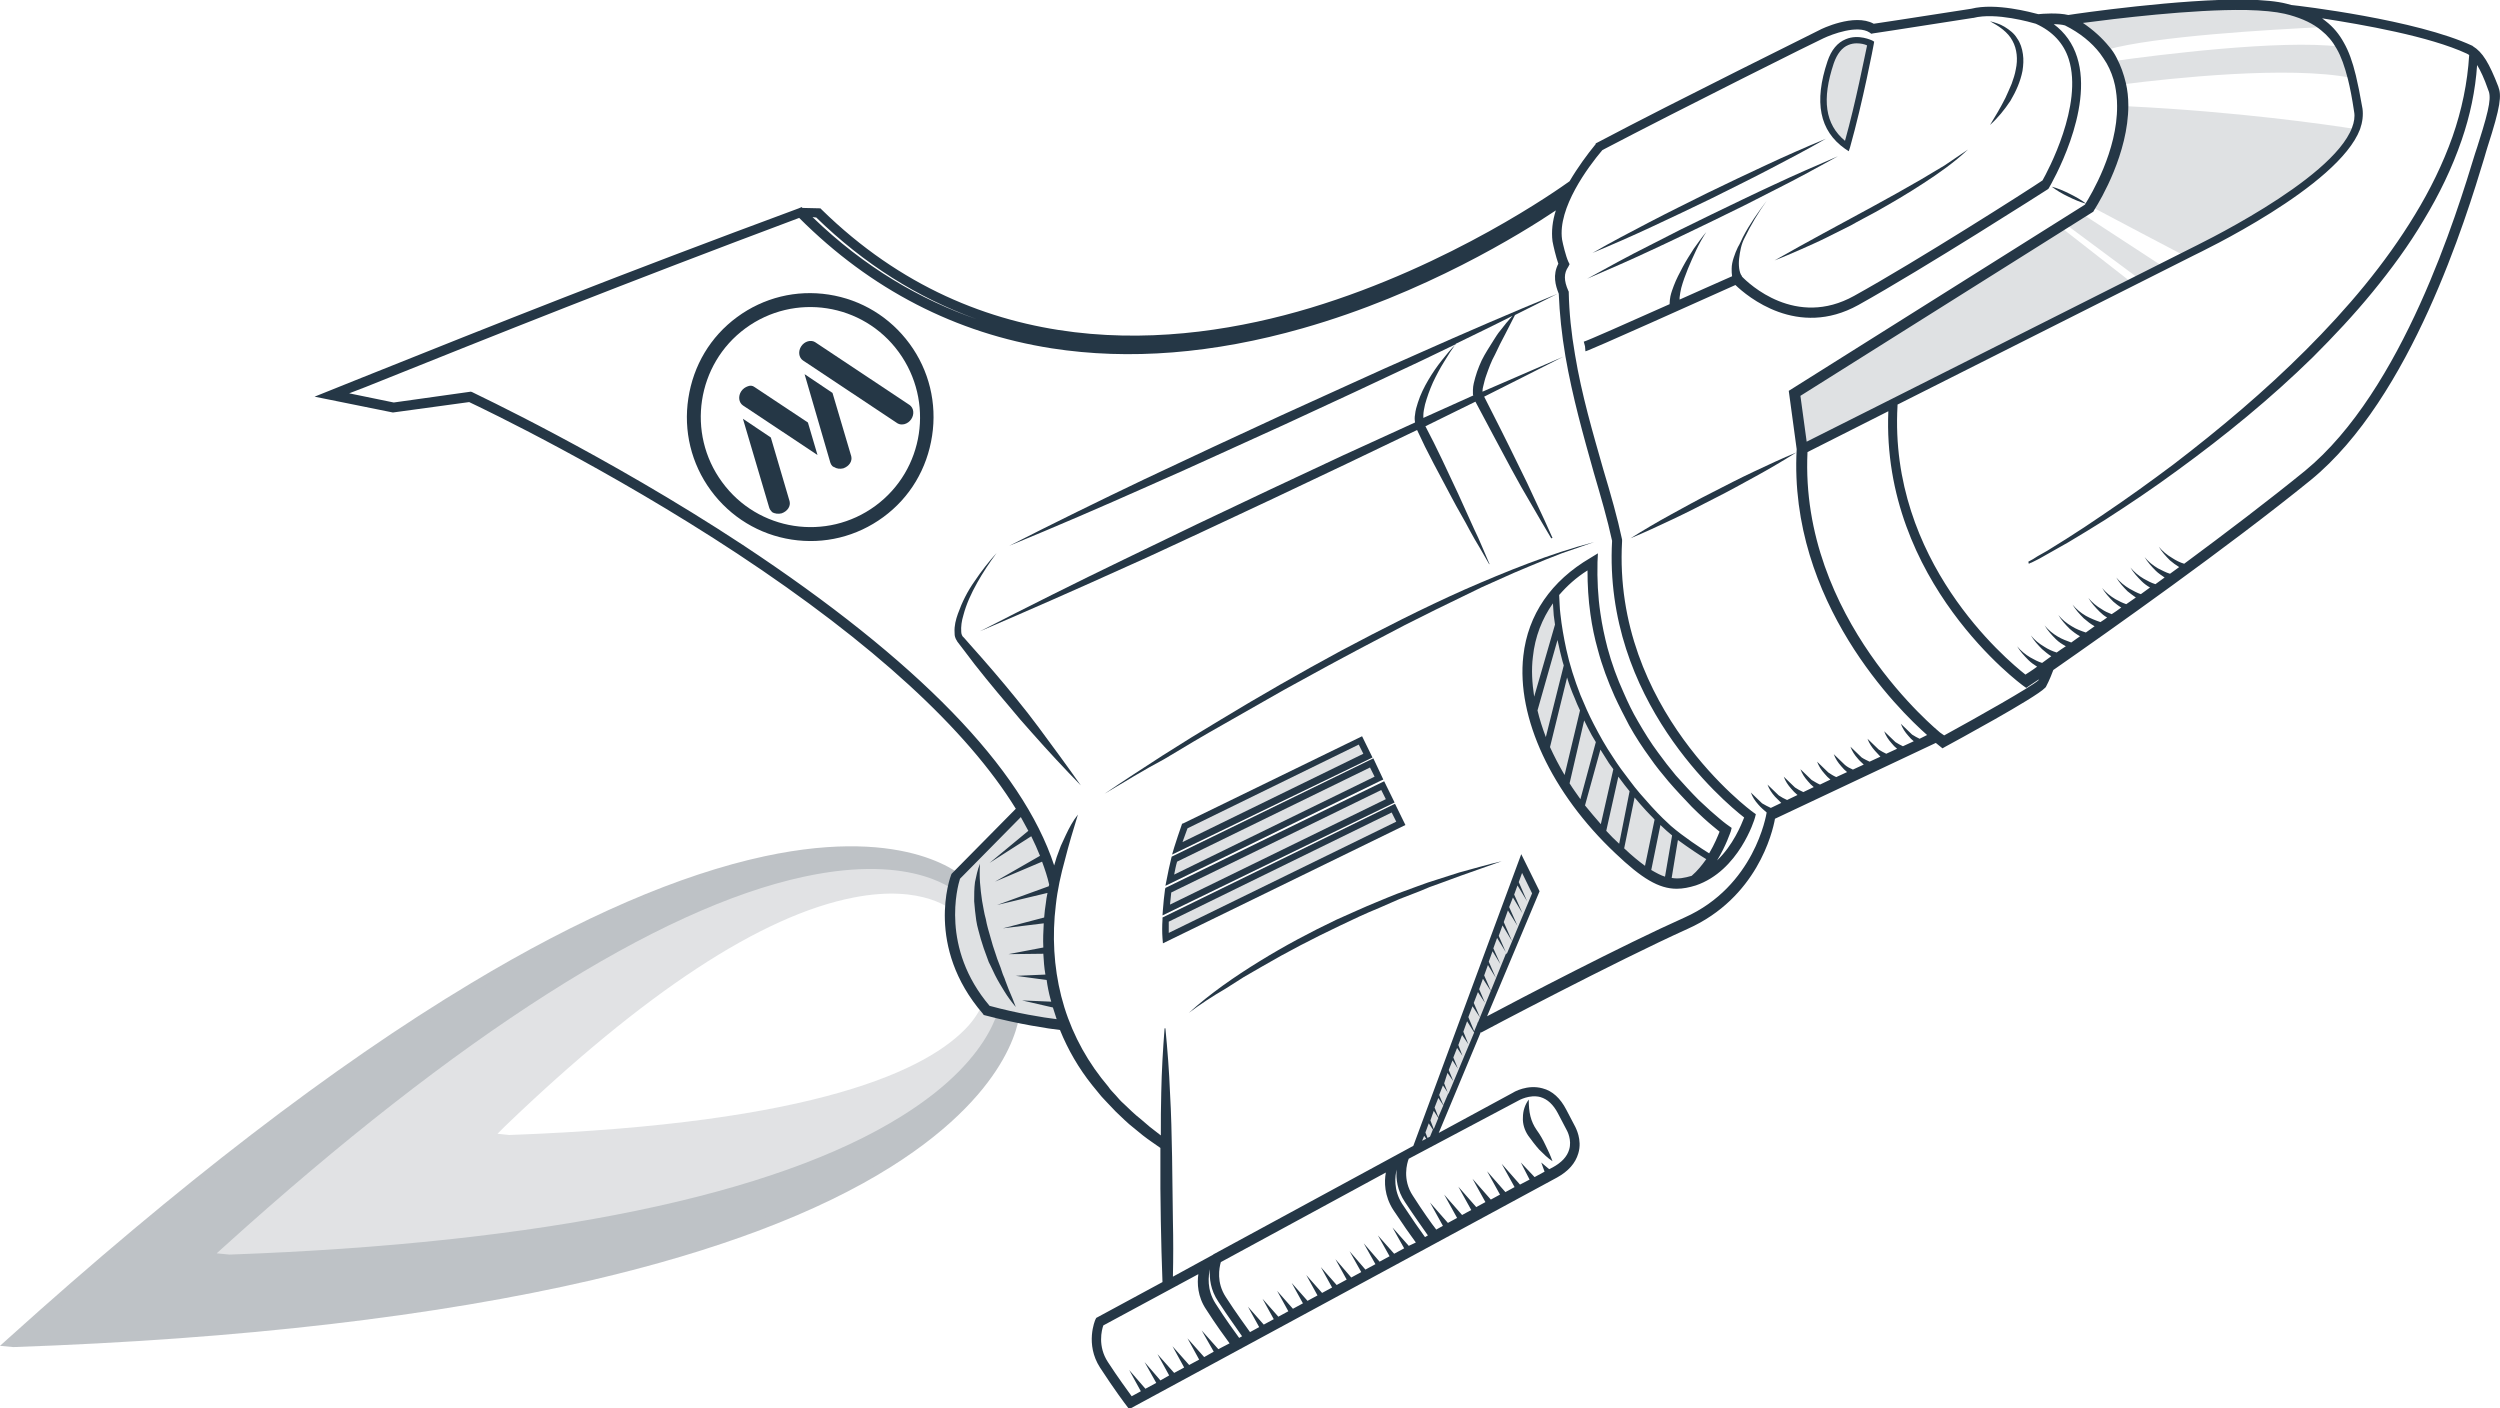 <svg xmlns:xlink="http://www.w3.org/1999/xlink" xmlns="http://www.w3.org/2000/svg" width="600px" height="338px" viewBox="0 0 600 338" xml:space="preserve">	<defs>		<filter id="flame-blur" x="0" y="0">			<feGaussianBlur stdDeviation="2"></feGaussianBlur>		</filter>	</defs>	<style type="text/css">		.clear {fill:#fff;}		.reflection {fill:#f1f2f3;}		.shade {fill:#dfe1e3;}		.dark-shade {fill:#bbbfc3;}		.turquoise {fill:#00bfb3;}		svg {fill:#253746;}		#jet-flame {			animation: jetFlameShake .33s both infinite;			opacity: .95;		}		@keyframes jetFlameShake {			from, to {transform: translate3d(0, 0, 0);}			10%, 30%, 50%, 70%, 90% {transform: translate3d(-2px, 0, 0);}			20%, 40%, 60%, 80% {transform: translate3d(2px, 0, 0);}		}	</style>	<g id="jet-flame" filter="url(#flame-blur)">		<path class="dark-shade" d="m243.6 242.1s-0.9 71.4-240.3 80h-0.5c178.1-160.9 228.2-110.2 228.2-110.2"></path>		<path class="dark-shade" d="m3.2 323.3l-3.2-0.3 2-1.8c40.7-36.7 78-65.4 111-85.2 26.4-15.9 50.1-26.1 70.5-30.5 35-7.5 47.9 5 48.4 5.6l-1.7 1.7c-0.1-0.1-12.7-12.2-46.7-4.8-31.3 6.8-87.4 32-177.5 112.9 121.6-4.6 179.5-25.9 206.6-42.9 29.3-18.4 29.8-35.6 29.8-35.8h2.4c0 0.8-0.6 18.7-30.9 37.8-17.6 11.1-41.8 20.2-71.7 27.2-37.5 8.7-84.2 14.2-139 16.1z"></path>		<path class="shade" d="m239.1 238.7s-0.7 54.6-183.9 61.2h-0.4c136.3-123.1 174.6-84.3 174.6-84.3"></path>		<path class="shade" d="m55.1 301.1l-3.1-0.3 2-1.8c55.9-50.5 103.9-81.1 139-88.6 26.9-5.8 36.9 3.9 37.3 4.3l-1.7 1.7c-0.1-0.1-9.7-9.3-35.6-3.6-23.8 5.2-66.5 24.4-135 85.8 177.2-6.9 179.9-59.4 179.9-59.9h2.4c0 0.6-0.4 14.5-23.8 29.1-30.4 19.1-86.2 30.6-161.4 33.3z"></path>		<path class="clear" d="m235.3 237.1s2.5 29.9-113.1 34.1h-0.2c80.1-77 106.1-51.5 106.1-51.5"></path>		<path class="clear" d="m122.2 272.4l-2.8-0.3 1.8-1.8c33.4-32.1 61.5-50.6 83.7-54.9 16.9-3.3 23.8 3.2 24.1 3.4l-1.6 1.7c-0.1-0.1-6.5-6-22.4-2.7-14.6 3-40.2 14.5-79.9 52.1 74.9-3 98.2-17.1 105.5-25.3 3.8-4.2 3.6-7.3 3.6-7.3l2.4-0.2c0 0.2 0.3 4-4.2 9.1-9.4 10.4-36 23.5-110.2 26.2z"></path>	</g>	<path class="clear" d="m377.2 43.5c2.9-5.1 6.3-8.9 6.3-9 19.3-10.1 53.2-26.9 53.2-26.9s8.2-4.1 12.3-1.3c0 0 3.5-0.5 23.9-3.7 5.1-1.3 12.7 0.6 15 1.2l0.7 0.2s4.7-0.5 7.3 0.2l0.7-0.1c4.3-0.6 26.9-3.8 42-3.6h0.1c3.8 0.1 7.1 0.3 9.4 0.9l1.2 0.3s29.5 3.4 43.2 9.7c2 1.2 3.5 3.6 5.6 9.1 0.6 1.7 0.5 3.7-2.5 13.2s-16.3 58.4-42.1 79.4c-19.6 16-48.5 36.4-61.2 45.3l-0.8 0.6c0 0.1-0.7 2.2-1.8 4.3-2.3 2.3-23.6 13.8-23.6 13.8s0 0-1.6-1.2l-39.8 18.8s-2.6 18.2-20.3 26.2c-17.8 8-49.7 24.9-49.7 24.9l-11.5 27.5 1.7-1 18.5-10s7-4.3 11.1 3.6l2.2 4.2s3.6 6.4-3.9 10.5l-101.8 55.2s-3-4-6.3-9.1-1-10.3-1-10.3l15.9-8.6 0.1-0.2c-0.1-5.1-0.2-10.3-0.3-15.4l-0.1-7.7-0.1-7.7v-1.4l0.1-0.8c-3.1-2.1-6.2-4.4-9-7-2.8-2.5-5.4-5.3-7.8-8.3-3.3-4.2-6-8.9-7.9-13.8l-0.5-0.2c-2.5-0.3-9.8-1.4-17.7-3.5-13.6-15.7-7.4-32.2-7.4-32.2l15-15.3 0.8-0.9c-31.1-51.8-132.6-98.9-132.6-98.9l-18.4 2.5-14.7-3c36.4-14.6 66-26.5 112.3-43.9l4.3 0.1c69.4 68.1 167.5 2.9 179.9-5.9l1.6-0.8z"></path>	<path class="shade" d="m246 195.4c3.2 5.6 5.6 11.2 7 16.8l0.1-0.3c-1.8 8.8-2.5 20.2 1.6 32l0.8 2.2s-8.9-1-18.6-3.6c-13.6-15.7-7.4-32.2-7.4-32.2l15.9-16.1 0.6 1.2z"></path>	<path class="shade" d="m566.4 31.1c-5.2 13.5-39.3 29.5-39.3 29.5l-2.2 1.1-5.3 2.6-5.8 2.9-1.8 0.9-57.6 29-20.9 10.6-0.1-0.4-1.7-12.9 63.1-39.7 16.9 13.2 1.8-0.9-17.5-13 4-2.5 19.3 12.6 5.2-2.6c-5.2-2.7-16.5-8.7-22-11.6 0.7-1.1 8.1-12.6 8-24.4 26.7 1.3 48 4.4 55 5.5 0.6-1.5 0.8-2.9 0.5-4.3-0.5-2.9-1-5.6-1.6-8-15.2-3-43.4 0.1-54.6 1.5-0.4-1.9-1.1-3.8-2.1-5.6 9.3-1.3 39.7-5.2 53.9-3.4-1-1.8-2.3-3.4-4-4.7-12.8 0.6-40.4 2.2-51.8 5.4-2-2.6-4.9-4.9-8.8-6.9 0 0 25.1-3.8 41.8-3.7h0.1c4.2 0 7.8 0.3 10.3 1 0.6 0.2 1.2 0.3 1.7 0.5 3.1 0.9 5.5 2.1 7.4 3.7 1.7 1.4 3 3 4.1 4.9 1.2 2.2 2.1 4.7 2.8 7.6 0.6 2.3 1 4.9 1.5 7.8 0.5 1.2 0.3 2.7-0.3 4.3z"></path>	<polygon class="shade" points="343.5 274.3 368.6 214.3 365.2 207.4 339.6 276.1"></polygon>	<path class="shade" d="m449 10.4s-6.9-3.5-9.6 4.5-2.9 15.4 3.9 20.1c3.1-11 5.7-24.6 5.7-24.6z"></path>	<path class="shade" d="m328.3 181.3l-45.7 22.3c0.6-2 1.2-3.9 1.8-5.4l42.2-20.6 1.7 3.7z"></path>	<path class="shade" d="m330.9 186.7l-50.2 24.5c0.3-1.8 0.7-3.5 1.1-5l47.3-23.1 1.8 3.6z"></path>	<path class="shade" d="m333.6 192.2l-53.7 26.2c0.1-1.6 0.3-3.2 0.5-4.7l51.5-25.1 1.7 3.6z"></path>	<path class="shade" d="m336.2 197.7l-56.4 27.5c-0.1-1.5-0.1-3 0-4.5l54.7-26.7 1.7 3.7z"></path>	<path class="shade" d="m410.9 206.2s-6.5-3.8-10.4-7.4c-1.2-1.1-2.9-2.7-4.7-4.7-1.6-1.8-3.4-3.8-5.3-6.2-1.3-1.7-2.7-3.6-4-5.6-1.6-2.4-3.2-5.1-4.7-8-1.1-2.2-2.2-4.6-3.2-7-1.4-3.5-2.6-7.2-3.5-11.1-0.6-2.7-1.1-5.6-1.4-8.5-0.1-1-0.2-2-0.2-3l0.3-3c-15 16.6-5.4 43.4 14.6 62.3 8 7.5 12 9 16.9 7.7l1.2-0.4c1.9-1.7 3.4-3.7 4.6-5.5"></path>	<path d="m366.9 263.9c0 1.5 0.1 2.8 0.4 4s0.8 2.3 1.5 3.3c0.8 1.1 1.5 2.3 2.1 3.6 0.6 1.2 1.2 2.5 1.7 3.9-1.2-0.8-2.2-1.8-3.2-2.8-0.9-1-1.8-2.2-2.6-3.3-0.9-1.3-1.4-2.9-1.3-4.4 0-1.6 0.5-3.1 1.4-4.3z"></path>	<path d="m285.3 243.1c5.2-4.7 11-8.7 17-12.4s12.2-7 18.5-10c3.2-1.4 6.4-2.9 9.6-4.2 1.6-0.7 3.2-1.3 4.9-2l4.9-1.8 2.5-0.9 2.5-0.8 5-1.6c1.7-0.5 3.4-0.9 5.1-1.4s3.4-0.9 5.1-1.3c-3.3 1.2-6.6 2.3-9.9 3.5l-4.9 1.8-2.5 0.9-2.4 1-4.9 1.9-4.8 2.1c-3.2 1.3-6.4 2.8-9.5 4.3-6.3 3-12.5 6.2-18.5 9.7-1.5 0.9-3 1.7-4.5 2.6l-2.2 1.4-2.2 1.4c-3.1 1.8-6 3.7-8.8 5.8z"></path>	<path d="m443.7 36.3l-0.9-0.6c-6.1-4.3-7.5-11.2-4.2-21 0.9-2.7 2.4-4.5 4.4-5.3 3.1-1.3 6.2 0.3 6.3 0.3l0.5 0.3-0.1 0.6c0 0.1-2.6 13.8-5.7 24.8l-0.3 0.9zm1.9-25.9c-0.6 0-1.3 0.1-2 0.4-1.5 0.6-2.7 2.1-3.5 4.4-2.9 8.7-2.1 14.6 2.7 18.6 2.6-9.3 4.7-20.2 5.3-22.9-0.6-0.3-1.5-0.5-2.5-0.5z"></path>	<path d="m438.2 33.3c-4.5 2.6-9.1 5-13.7 7.4s-9.3 4.7-13.9 7c-4.7 2.3-9.4 4.5-14.1 6.7s-9.5 4.3-14.3 6.3c4.5-2.6 9.1-5 13.7-7.4s9.3-4.7 13.9-7c4.7-2.3 9.4-4.5 14.1-6.7s9.5-4.3 14.3-6.3z"></path>	<path d="m441.1 37.5c-4.9 2.7-9.8 5.4-14.8 7.9-5 2.6-10 5.1-15 7.5s-10.1 4.9-15.1 7.2c-5.1 2.4-10.2 4.6-15.3 6.8 4.9-2.7 9.8-5.4 14.8-7.9 5-2.6 10-5.1 15-7.5s10.1-4.9 15.1-7.2c5.1-2.4 10.2-4.6 15.3-6.8z"></path>	<path d="m492.4 44.8c1.5 0.4 2.9 1 4.3 1.7s2.7 1.4 4 2.4c-1.5-0.4-2.9-1-4.3-1.7-1.5-0.7-2.8-1.5-4-2.4z"></path>	<path d="m477.6 30c1.3-2.1 2.6-4.3 3.7-6.5 0.5-1.1 1-2.2 1.5-3.4 0.4-1.1 0.8-2.3 1-3.5 0.5-2.3 0.3-4.8-0.8-6.8-1.1-2.1-3.2-3.5-5.4-4.7 1.2 0.3 2.5 0.7 3.6 1.4s2.2 1.5 2.9 2.7c0.8 1.1 1.2 2.4 1.4 3.8 0.2 1.3 0.1 2.7-0.1 4-0.5 2.6-1.6 5-2.9 7.2-1.4 2.1-3 4.1-4.9 5.8z"></path>	<path d="m472.3 35.9c-3.3 3.1-7 5.7-10.7 8.1-3.8 2.5-7.6 4.7-11.5 6.9-2 1.1-4 2.1-5.9 3.2l-6 3c-2 1-4.1 1.9-6.1 2.8-2.1 0.9-4.1 1.8-6.2 2.6 3.9-2.2 7.8-4.4 11.7-6.5l11.8-6.4 2.9-1.6 2.9-1.6c1.9-1.1 3.9-2.2 5.8-3.3s3.8-2.3 5.7-3.4c1.9-1.3 3.7-2.5 5.6-3.8z"></path>	<path d="m391.3 129.2c3.2-2 6.4-3.9 9.7-5.7s6.5-3.6 9.9-5.3c3.3-1.7 6.6-3.4 10-5s6.8-3.2 10.2-4.6c-3.2 2-6.4 3.9-9.7 5.7s-6.5 3.6-9.9 5.3c-3.3 1.7-6.6 3.4-10 5s-6.8 3.2-10.2 4.6z"></path>	<path d="m265.1 190.5c4.5-3.1 9.2-6.1 13.8-9.1 4.7-3 9.4-5.9 14.1-8.7 9.4-5.7 19-11.2 28.8-16.5 9.8-5.2 19.6-10.2 29.7-14.7 10.1-4.4 20.4-8.6 31.1-11.4-2.6 0.9-5.2 1.8-7.8 2.7-2.6 1-5.1 2-7.7 3.1l-1.9 0.8-1.9 0.8-3.8 1.7-3.8 1.7-3.7 1.8-3.7 1.8c-1.2 0.6-2.5 1.2-3.7 1.8l-7.4 3.7c-4.9 2.6-9.8 5.1-14.6 7.7-4.9 2.6-9.7 5.3-14.5 7.9l-14.4 8.2c-4.8 2.7-9.5 5.5-14.3 8.4-4.9 2.6-9.6 5.5-14.3 8.3z"></path>	<path d="m259.4 188.5c-4-4.1-7.9-8.3-11.7-12.6-1.9-2.1-3.8-4.3-5.6-6.5-1.9-2.2-3.7-4.4-5.5-6.6s-3.6-4.5-5.3-6.8l-1.3-1.7-0.3-0.4v-0.1l-0.1-0.1c-0.1-0.1-0.1-0.1-0.1-0.2-0.1-0.1-0.1-0.2-0.2-0.4-0.2-0.5-0.2-0.9-0.2-1.3-0.1-1.6 0.3-3.1 0.8-4.5 1-2.8 2.3-5.4 4-7.8 1.6-2.4 3.4-4.7 5.3-6.8-1.7 2.3-3.3 4.7-4.7 7.2s-2.6 5.1-3.3 7.8c-0.4 1.3-0.6 2.7-0.5 4 0 0.3 0.1 0.6 0.2 0.8 0 0.1 0.1 0.1 0.1 0.1v0.1l0.4 0.4 1.4 1.6c1.9 2.1 3.8 4.3 5.7 6.5s3.7 4.4 5.5 6.6 3.6 4.5 5.3 6.8c3.4 4.6 6.8 9.2 10.1 13.9z"></path>	<path d="m364.4 111.6c-1.4-2.9-2.8-5.7-4.2-8.5-1.3-2.6-2.7-5.3-4-7.9 6.4-3.2 12.7-6.4 19-9.6-6.5 2.8-12.9 5.6-19.4 8.4v-0.2c0-0.4 0.1-0.8 0.2-1.2 0.2-0.8 0.4-1.7 0.7-2.5 0.6-1.7 1.2-3.4 2.1-5l1.2-2.5 1.3-2.5 2.3-4.5 10.2-5.1c-11.2 4.6-22.3 9.4-33.3 14.3-5.5 2.4-11 4.9-16.5 7.4l-16.5 7.5-16.4 7.6c-5.5 2.6-10.9 5.1-16.4 7.7-10.9 5.2-21.7 10.5-32.5 16 11.2-4.6 22.3-9.4 33.3-14.3 5.5-2.4 11-4.9 16.5-7.4l16.5-7.5 16.4-7.6c5.5-2.6 10.9-5.1 16.4-7.7l8.1-3.9c-1.2 1.2-2.2 2.4-3.3 3.8-1.2 1.5-2.3 3.1-3.3 4.8s-1.9 3.5-2.5 5.4c-0.3 0.9-0.6 1.9-0.7 3-0.1 0.5-0.1 1.1 0 1.7v0.1c-5.8 2.6-11.5 5.3-17.3 7.9l-17.5 8.2-17.5 8.3c-5.8 2.8-11.6 5.6-17.4 8.4-11.6 5.6-23.2 11.4-34.7 17.3 11.9-5.1 23.7-10.3 35.4-15.6 5.9-2.6 11.7-5.4 17.6-8.1l17.5-8.2 17.5-8.3c5.6-2.7 11.3-5.4 16.9-8.1 0.6 1.3 1.3 2.7 1.9 4l2.1 4.1 4.3 8.1c1.4 2.7 3 5.3 4.4 8 0.7 1.3 1.5 2.7 2.3 4s1.5 2.7 2.3 4h0.1l-1.8-4.2c-0.6-1.4-1.2-2.8-1.9-4.2-1.3-2.8-2.5-5.6-3.8-8.4l-3.9-8.3-2-4.1c-0.7-1.3-1.3-2.6-2-3.9 4-2 8-3.9 12-5.9 1.4 2.6 2.8 5.3 4.2 7.9 1.5 2.8 3 5.6 4.5 8.4s3.1 5.6 4.7 8.3c1.6 2.8 3.2 5.5 4.8 8.2l0.3-0.1c-1.3-2.9-2.6-5.8-4-8.7-1.4-3.1-2.8-6-4.2-8.8zm-22.4-14.5c0.5-1.8 1.1-3.5 1.9-5.3 0.8-1.7 1.7-3.4 2.7-5 0.9-1.5 1.8-2.9 2.8-4.3 4.5-2.2 9.1-4.4 13.6-6.7-1 1.1-2 2.3-2.9 3.5-0.6 0.7-1.1 1.5-1.6 2.3l-1.5 2.4c-0.5 0.8-1 1.7-1.4 2.5-0.4 0.9-0.8 1.8-1.1 2.7s-0.6 1.9-0.8 2.8c-0.1 0.5-0.2 1-0.2 1.6v0.9c0 0.1 0 0.3 0.1 0.4l-12 5.4v-0.6c0-0.8 0.2-1.7 0.4-2.6z"></path>	<path d="m235.2 207.3c-0.1 1.5-0.1 3 0 4.5s0.3 3 0.5 4.4l0.4 2.2c0.1 0.7 0.3 1.4 0.5 2.2 0.1 0.7 0.3 1.4 0.5 2.2l0.6 2.1 0.6 2.1 0.7 2.1c0.4 1.4 1.1 2.8 1.5 4.2 0.2 0.7 0.6 1.4 0.8 2.1l0.8 2.1c0.6 1.4 1.2 2.8 1.7 4.2-1-1.2-1.9-2.4-2.7-3.7s-1.6-2.6-2.3-4c-0.3-0.7-0.7-1.4-1-2.1l-0.5-1-0.4-1.1-0.8-2.2-0.7-2.2c-0.2-0.7-0.4-1.5-0.6-2.2-0.2-0.8-0.4-1.5-0.5-2.3-0.2-1.5-0.4-3.1-0.5-4.6 0-1.6 0-3.1 0.2-4.6 0.3-1.4 0.6-3 1.2-4.4z"></path>	<path d="m281.3 205.1l0.5-1.7c0.6-1.9 1.2-3.7 1.8-5.4l0.1-0.3 0.3-0.1 42.9-20.9 2.5 5.1-48.1 23.3zm3.7-6.3l-1.2 3.3 43.4-21.2-1.1-2.2-41.1 20.1z"></path>	<path d="m279.7 212.6l0.3-1.5c0.3-1.7 0.7-3.4 1.1-5.1l0.1-0.4 48.4-23.6 2.4 5.1-0.7 0.3-51.6 25.2zm2.8-5.8c-0.3 1-0.5 2.1-0.7 3.1l48.1-23.5-1.1-2.2-46.3 22.6z"></path>	<path d="m279 219.7l0.1-1.4c0.1-1.6 0.3-3.2 0.5-4.8l0.1-0.4 52.5-25.6 2.5 5.1-55.7 27.1zm2.1-5.5c-0.1 1-0.2 1.9-0.3 2.9l51.8-25.3-1.1-2.2-50.4 24.6z"></path>	<path d="m279.1 226.4l-0.1-1.2c-0.1-1.5-0.1-2.9 0-4.5v-0.5l55.8-27.3 2.5 5.1-58.2 28.4zm1.4-5.2v2.7l54.6-26.7-1.1-2.2-53.5 26.2z"></path>		<path d="m178.9 78.8c11.7-8.6 28.2-6.1 36.8 5.7s6.1 28.3-5.6 36.9-28.2 6.1-36.8-5.7c-8.6-11.7-6.1-28.3 5.6-36.9m-2-2.7c-6.4 4.7-10.5 11.6-11.7 19.5-1.2 7.8 0.7 15.7 5.4 22.1s11.6 10.6 19.4 11.8 15.6-0.7 22-5.4 10.5-11.6 11.7-19.5c1.2-7.8-0.7-15.7-5.4-22.1s-11.6-10.6-19.4-11.8-15.6 0.7-22 5.4z"></path>		<path d="m218.3 97.2c1 0.7 1.2 2.2 0.4 3.4s-2.3 1.6-3.3 1l-22.7-15.1c-1-0.7-1.2-2.2-0.4-3.4s2.3-1.6 3.3-1l22.7 15.1z"></path>		<path d="m193.1 89.8l6.7 4.5 4.5 15.2c0.3 1.2-0.5 2.4-1.9 2.9-0.8 0.2-1.6 0.1-2.2-0.3h-0.1c-0.1-0.1-0.2-0.2-0.3-0.2-0.2-0.2-0.4-0.5-0.5-0.8l-6.2-21.3z"></path>		<path d="m181.1 92.9l12.8 8.5 2.3 7.8-17.9-11.9c-1-0.7-1.2-2.2-0.4-3.4 0.4-0.6 1-1 1.6-1.2 0.5-0.2 1.1-0.2 1.6 0.2z"></path>		<path d="m184.6 121.8l-6.3-21.3 6.7 4.5 4.5 15.3c0.3 1.2-0.5 2.4-1.9 2.9-0.8 0.2-1.7 0.1-2.3-0.3-0.3-0.3-0.6-0.7-0.7-1.1z"></path>	<path d="m599.6 20.8c-2.2-5.7-3.8-8.3-6.1-9.7l-0.1-0.1c-13.5-6.3-41.5-9.6-43.5-9.8-0.4-0.1-0.7-0.2-1.1-0.3-2.3-0.6-5.6-0.9-9.7-1h-0.1c-15.7-0.2-40.1 3.3-42.6 3.7-2.5-0.6-6.2-0.3-7.2-0.2-1.6-0.4-10.2-2.8-16.1-1.3-16.7 2.6-22 3.4-23.4 3.6-4.7-2.6-12.7 1.3-13 1.5s-34.2 16.9-53.3 27l-0.4 0.2-0.1 0.3-0.1 0.1c-1.8 2.2-4.1 5.3-6.1 8.7-2.5 1.8-28.4 20.2-62.2 30.4-32.6 9.8-79.3 13.6-117.3-23.6l-0.3-0.3-4.3-0.1-0.2-0.2-0.7 0.3c-43.2 16-71.8 27.4-105 40.7l-11.2 4.5 18.8 3.8 18.3-2.5c3.4 1.6 33.3 15.9 64.4 36.4 32.4 21.4 55.1 42.2 66.8 61.2l-15.4 15.6-0.1 0.2c-0.3 0.7-6.3 17.3 7.6 33.4l0.2 0.3 0.4 0.1c7.9 2.1 15.3 3.2 17.9 3.5 1.9 4.7 4.5 9.2 7.7 13.2l1.8 2.2c0.6 0.8 1.3 1.4 1.9 2.1 0.7 0.7 1.3 1.4 2 2.1l2.1 2c0.4 0.3 0.7 0.7 1.1 1l1.1 0.9 2.2 1.8c1.4 1.1 2.8 2 4.2 3v2.1 7.7l0.1 7.7c0.1 4.9 0.2 9.8 0.4 14.7l-15.9 8.6-0.2 0.4c-0.1 0.2-2.5 5.9 1.1 11.5 3.3 5.1 6.3 9.1 6.4 9.2l0.6 0.8 102.7-55.6c2.7-1.5 4.4-3.4 5.1-5.8 1-3.3-0.7-6.2-0.7-6.3l-2.2-4.2c-1.4-2.7-3.3-4.5-5.7-5.1-3.6-1-6.9 0.9-7 1l-17.9 9.7 10.1-24.2 0.1 0.1c0.3-0.2 32.1-17 49.6-24.9 16.5-7.4 20.3-23 20.9-26.4l38.6-18.2 1.6 1.3 0.7-0.4c2.2-1.2 21.6-11.7 23.9-14.1l0.1-0.1 0.1-0.1c0.9-1.7 1.5-3.3 1.8-4.1 13.5-9.4 42.1-29.6 61.8-45.6 24.1-19.7 37.3-63 41.6-77.2 0.3-1.1 0.6-2 0.8-2.7 3.2-9.9 3.4-12.4 2.6-14.5zm-60.6-18.4h0.1c4 0.1 7 0.4 9.2 0.9l1.2 0.3c3.2 0.9 5.7 2.1 7.6 3.7 1.5 1.2 2.7 2.6 3.7 4.4 1.1 1.9 1.9 4.2 2.7 7.3 0.5 2 1 4.5 1.5 7.9 0.2 1.1 0 2.4-0.5 3.7-4.8 12.9-38.4 28.8-38.7 29l-71.7 36.1-20.5 10.3-1.5-11 70.3-44.2 0.1-0.2s0.1-0.2 0.3-0.5c1.3-2.1 8-13.3 8-24.8 0-1.9-0.2-3.7-0.6-5.4-0.5-2.1-1.2-4.1-2.2-6-0.5-1-1.1-1.9-1.8-2.7-1.7-2.1-3.8-4-6.3-5.7 7.6-1 26.2-3.3 39.1-3.1zm-343.1 49.8c11.5 11.2 24.4 19.3 38.5 24.4-13.5-4.7-26.9-12.4-39.4-24.5l0.9 0.1zm41.6 189.2c-11.8-13.9-7.7-28.6-7.1-30.5l14.6-14.8 1.8 3.3-9.3 7.7 10-6.4c0.8 1.6 1.5 3.2 2.1 4.7l-10.8 6.2 11.3-4.8c0.7 1.9 1.3 3.7 1.7 5.5 0 0.1-0.1 0.3-0.1 0.4l-12.4 4.5 12.1-2.9c-0.2 0.8-0.3 1.7-0.4 2.5-0.2 1.1-0.3 2.3-0.4 3.4l-9.9 2.6 9.8-1.2c-0.1 1.9-0.2 3.9-0.1 5.8l-8.4 1.6 8.4-0.1c0.1 1.7 0.2 3.3 0.5 5l-7.1 0.3 7.4 1c0.2 1.5 0.5 3 0.9 4.5 0.1 0.2 0.1 0.5 0.2 0.7l-7-0.3 7.4 1.7c0.3 0.9 0.6 1.9 0.9 2.8-3.3-0.4-9.5-1.4-16.1-3.2zm54.9 82.4l-4-4.5 2.9 5.1-2.3 1.3-4-4.5 2.8 5.1-2.4 1.3-4-4.5 2.8 5.1-2.4 1.3-4-4.5 2.8 5.1-2.1 1.2-3.8-4.4 2.8 5-2.6 1.4-3.9-4.5 2.8 5.1-2.2 1.2c-1-1.4-3.3-4.5-5.7-8.2-2.5-3.8-1.5-7.7-1.1-8.8l22.8-12.3c-0.3 2.2-0.2 5.4 1.9 8.5 2.3 3.6 4.5 6.6 5.6 8.1l-2.7 1.4zm5-2.7c-1-1.4-3.3-4.5-5.7-8.3-2.1-3.3-1.7-6.6-1.3-8.2-0.2 2.1 0.1 5 2 7.8 2.4 3.7 4.7 6.8 5.7 8.3l-0.7 0.4zm40.7-22.1l-3.9-4.4 2.8 5-2.4 1.3-3.9-4.4 2.8 5-2.4 1.3-3.8-4.4 2.8 5-2.4 1.3-3.8-4.4 2.8 5-2.4 1.3-3.8-4.4 2.7 4.9-2.4 1.3-3.8-4.3 2.7 4.9-2.4 1.3-3.8-4.3 2.7 4.9-2.4 1.3-3.8-4.3 2.7 4.9-2.4 1.3-3.8-4.3 2.7 4.9-2.4 1.3-3.8-4.3 2.7 4.9-2.4 1.3-3.8-4.3 2.7 4.9-2.2 1.2c-0.9-1.3-3.3-4.5-5.8-8.4-2.3-3.5-1.6-7-1.2-8.4l39.6-21.5c-0.4 2.2-0.4 5.6 1.8 9 2.2 3.3 4.2 6.2 5.4 7.8l-1.7 0.8zm3.9-2.1c-1.1-1.5-3.2-4.5-5.5-8-2.1-3.3-1.7-6.6-1.3-8.2-0.2 2.1 0.1 5 2 7.8 2.3 3.5 4.4 6.4 5.5 8l-0.7 0.4zm22.5-32.8s2.6-1.5 5.2-0.8c1.7 0.5 3.1 1.8 4.2 3.9l2.2 4.2s1.2 2.2 0.5 4.5c-0.5 1.7-1.8 3.1-4 4.3l-0.8 0.4-1.9-1.6 0.8 2.2-2.4 1.3-3.3-3.5 2.1 4.1-2.3 1.2-4.4-5 3.1 5.6-2.2 1.2-4.4-5 3.1 5.6-2.2 1.2-4.4-5 3.1 5.6-2.2 1.2-4.3-4.9 3.1 5.6-2.2 1.2-4.3-4.9 3.1 5.6-2.2 1.2-4.3-4.9 3.1 5.6-1.6 0.9c-1.1-1.4-3.3-4.5-5.6-8.1-2.6-3.9-1.4-7.9-1-8.9l26.4-14zm-17.1-6.6l1.4 2-1.1-2.7 0.9-2.3 1.3 2-1.1-2.7 0.9-2.3 1.3 1.9-1-2.6 0.9-2.4 1.5 2.2-1.2-3 0.9-2.5 1.7 2.7-6.2 14.8-1-2.6 0.8-2.5zm-1.1 3l1.3 1.9-1.2 2.8-1-2.4 0.9-2.3zm-1.1 3l1.2 1.8-1.2 2.8-0.9-2.3 0.9-2.3zm-1.1 3.1l1.1 1.7-1.1 2.7-0.8-2.1 0.8-2.3zm-1.2 3l1 1.5-0.7 1.7-0.6 0.3-0.5-1.3 0.8-2.2zm-1.1 3l0.5 0.7-1 0.5 0.5-1.2zm12.9-27.2c-0.1 0.1-0.2 0.1-0.2 0.1l0.1 0.1-0.8 1.9-1.4-3.4 1-2.6 1.8 2.7-1.5-3.5 1-2.6 1.7 2.6-1.4-3.3 0.9-2.5 2 3.1-1.7-3.9 0.9-2.5 1.9 3.1-1.7-3.9 0.9-2.5 1.9 3.1-1.7-3.8 0.9-2.5 2.2 3.6-6.8 16.7zm7.2-26.9l2.3 3.7-2-4.5 0.9-2.3 2.3 3.8-2-4.5 0.8-2.2 2.3 3.8-2-4.6 0.8-2.2 2.4 4.9-4.8 11.5-2-4.6 1-2.8zm-1.3 3.6l2.3 3.8-1.3 3.1-1.9-4.4 0.9-2.5zm100.1-44.8c-0.6-0.3-1.2-0.6-1.8-1l-2.7-2.6c0.4 1.1 1 2 1.8 2.9 0.4 0.5 0.8 0.9 1.3 1.3l-2.6 1.2c-0.6-0.3-1.2-0.6-1.8-1l-2.7-2.6c0.4 1.1 1 2 1.8 2.9 0.4 0.5 0.8 0.9 1.3 1.3l-2.6 1.2c-0.6-0.3-1.2-0.6-1.8-1l-2.7-2.6c0.4 1.1 1 2 1.8 2.9 0.4 0.5 0.9 0.9 1.3 1.4l-2.6 1.2c-0.6-0.3-1.3-0.6-1.9-1l-2.7-2.6c0.4 1.1 1 2 1.8 2.9 0.4 0.5 0.9 0.9 1.4 1.4l-2.6 1.2c-0.7-0.3-1.3-0.6-1.9-1.1l-2.7-2.6c0.4 1.1 1 2 1.8 2.9 0.4 0.5 0.9 1 1.4 1.4l-2.6 1.2c-0.7-0.3-1.3-0.7-1.9-1.1l-2.7-2.6c0.4 1.1 1 2 1.8 2.9 0.4 0.5 0.9 1 1.4 1.4l-2.5 1.2c-0.7-0.3-1.3-0.7-2-1.1l-2.7-2.6c0.4 1.1 1 2 1.8 2.9 0.4 0.5 0.9 1 1.4 1.4l-2.5 1.2c-0.7-0.3-1.4-0.7-2-1.1l-2.7-2.6c0.4 1.1 1 2 1.8 2.9 0.4 0.5 0.9 1 1.5 1.5l-2.5 1.2c-0.7-0.3-1.4-0.7-2-1.1l-2.7-2.6c0.4 1.1 1 2 1.8 2.9l1.5 1.5-2.5 1.2c-0.7-0.3-1.4-0.7-2.1-1.1l-2.7-2.6c0.4 1.1 1 2 1.8 2.9 0.6 0.7 1.3 1.3 2 1.9-0.1 0.6-2.9 17.7-19.7 25.2-14.8 6.6-39.7 19.6-47.4 23.7l12.6-30-4.4-8.9-25.9 70-47.9 26h-0.1v0.1l-9.7 5.3c0.1-4.5 0.1-8.9 0-13.4l-0.1-7.7-0.1-7.7c-0.1-5.1-0.2-10.3-0.5-15.4-0.2-5.1-0.6-10.2-1.1-15.4h-0.2c-0.4 5.1-0.7 10.3-0.8 15.4-0.1 3.4-0.1 6.9-0.1 10.3l-2.7-2.1-2.1-1.8-1.1-0.9c-0.3-0.3-0.7-0.6-1-0.9l-2-1.9c-0.7-0.6-1.3-1.3-1.9-2s-1.3-1.3-1.8-2.1l-1.7-2.1c-4.5-5.8-7.8-12.5-9.6-19.6s-2.2-14.6-1.3-21.9c0.4-3.7 1.2-7.3 2.2-10.9 0.9-3.6 2-7.2 3.1-10.8-1.2 1.5-2.1 3.2-2.9 4.9-0.4 0.9-0.8 1.7-1.2 2.6-0.3 0.9-0.7 1.8-1 2.7-0.2 0.7-0.4 1.3-0.6 2-7.7-23.4-32.8-49.2-74.7-76.9-33-21.7-64.7-36.5-65-36.7l-0.3-0.1-18.5 2.6-10.7-2.2 3.9-1.5c32.9-13.2 61.4-24.6 104.1-40.6 17.2 17.2 37.6 27.7 60.6 31.3 18.6 2.9 38.8 1.3 60.2-4.8 29.2-8.3 52.6-22.8 60.8-28.3-0.8 2.5-1.1 5-0.8 7.4 0.2 1.1 0.8 3.7 1.4 5.4-1.4 2.7-0.7 5.2 0.1 7.2 0.2 4.8 0.7 9.7 1.6 15 1.7 9.8 4.3 19 6.8 27.9 1.7 5.8 3.3 11.3 4.4 16.4-2.1 38.2 26.7 62.5 31.7 66.4-0.7 1.8-2.7 6.7-6.5 10.3 2.2-3.6 3.2-6.8 3.3-7l0.2-0.8-0.7-0.5s-0.9-0.6-2.3-1.8c-1.1-0.9-2.8-2.4-4.9-4.4-1.9-1.9-3.7-3.9-5.5-5.9-1.5-1.8-2.9-3.6-4.2-5.4-1.8-2.4-3.4-5-4.9-7.6-1.3-2.2-2.4-4.5-3.4-6.8-1.6-3.5-2.9-7.1-3.9-10.8-0.7-2.7-1.3-5.5-1.7-8.3-0.6-4-0.8-8.2-0.7-12.3l0.1-2.1-1.8 1.1c-9.4 5.5-15 13.6-16.1 23.5-1.7 14.8 6.8 33 22.1 47.4 6.3 6 10.4 8.5 14.7 8.5 1.5 0 3-0.3 4.6-0.8 10.3-3.5 14.1-15.8 14.2-16.3l0.2-0.8-0.7-0.5c-0.3-0.2-33.7-24.7-31.4-65v-0.2-0.2c-1.1-5.2-2.7-10.8-4.5-16.8-2.5-8.8-5.2-17.9-6.8-27.6-0.9-5.2-1.4-10.1-1.5-14.9v-0.2l-0.1-0.2c-1.1-2.5-1.1-4.2 0-5.8l0.3-0.6-0.3-0.6c-0.6-1.3-1.3-4.2-1.5-5.3-1.1-7.6 6.3-17.5 9.6-21.4l0.1-0.1c19.1-10 52.6-26.7 53-26.8 2.1-1 8.2-3.3 11.1-1.4l0.4 0.3 0.5-0.1s3.5-0.5 23.9-3.7h0.1c5.4-1.4 14 1.1 15 1.4 4 1.8 6.7 4.7 7.9 8.5 3.5 11-5.1 27-6.3 29.1-2.9 2-30.2 19.4-45.2 27.7-14 7.8-25.3-2.9-27-4.7h0.1c-0.4-0.4-0.6-1.2-0.7-1.9-0.1-0.8-0.1-1.6 0-2.4 0.2-1.7 0.5-3.4 1.3-4.9 1.5-3.1 3.3-6.1 5.3-8.9-2.1 2.8-4.1 5.6-5.7 8.7-0.4 0.8-0.7 1.6-1.2 2.4-0.4 0.8-0.7 1.6-1 2.5s-0.5 1.8-0.5 2.7c0 0.6 0 1.2 0.1 1.8-3.9 1.7-8.3 3.7-12.6 5.6v-0.5c0.1-0.8 0.2-1.5 0.4-2.3 0.4-1.5 1-3.1 1.6-4.6s1.3-3 2-4.5 1.5-2.9 2.4-4.3c-1.1 1.3-2 2.6-3 4-0.9 1.4-1.8 2.8-2.6 4.3s-1.6 3-2.2 4.6c-0.3 0.8-0.6 1.6-0.8 2.5-0.1 0.6-0.2 1.2-0.2 1.9-10.3 4.6-19.8 8.8-20.6 9l0.3 1.1 0.1 1.2c0.2 0 0.8-0.1 36-15.9 2.8 2.7 14.9 12.9 29.5 4.8 15.8-8.8 45.2-27.6 45.5-27.8l0.2-0.2 0.1-0.2c0.4-0.7 10.8-18.5 6.7-31.3-1-3.2-2.9-5.9-5.6-7.9 1 0 2 0.1 2.7 0.3 3.6 1.8 6.4 4.1 8.4 6.7 0.6 0.8 1.1 1.6 1.6 2.4 0.9 1.6 1.6 3.4 2 5.3 0.3 1.5 0.5 3.2 0.5 4.9 0.1 10.8-6.3 21.4-7.6 23.5 0 0.1-0.1 0.1-0.1 0.2l-71.1 44.7 1.9 14c-2 36.7 24.7 62.8 31.3 68.6l-1.8 0.9zm-86.9-23.7l0.6 2.7c0.3 1.1 0.5 2.2 0.9 3.4l-4.3 17.2c-0.8-2.1-1.5-4.3-2-6.4l4.8-16.9zm-5.6 13.6c-0.5-3.3-0.7-6.5-0.3-9.6 0.5-4.8 2.2-9.1 4.8-12.8 0.1 1 0.1 1.9 0.2 2.9 0.1 0.7 0.2 1.5 0.3 2.2l-5 17.3zm7.9-4.6c0.5 1.7 1.1 3.3 1.8 4.9 0.4 1 0.8 2 1.3 3l-3.7 15.5c-1.3-2.2-2.5-4.5-3.5-6.7l4.1-16.7zm4.1 10.3l0.9 1.8c0.6 1.2 1.2 2.3 1.9 3.4l-3.7 13.7c-0.9-1.3-1.8-2.5-2.6-3.8l3.5-15.1zm3.9 7c0.6 0.9 1.1 1.8 1.7 2.7 0.4 0.7 0.9 1.3 1.4 2l-3 13.2c-1.3-1.5-2.6-3-3.8-4.5l3.7-13.4zm4.3 6.5c0.5 0.7 1 1.3 1.5 2l1.2 1.5-2.5 12.6c-1.1-1-2.1-2-3.1-3.1l2.9-13zm3.9 5c0.9 1.1 1.9 2.2 2.8 3.2 0.7 0.8 1.4 1.4 2 2.1l-2.3 11.1c-1.5-1.1-3.1-2.4-5-4.2l2.5-12.2zm6.2 6.6c0.6 0.6 1.1 1 1.5 1.4s0.9 0.7 1.3 1.1l-1.7 9.9c-1-0.3-2.1-0.9-3.3-1.6l2.2-10.8zm4.2 3.6c2.6 1.9 5.3 3.7 6.8 4.6-1 1.4-2.1 2.8-3.5 4-1.7 0.5-3.2 0.8-4.8 0.5l1.5-9.1zm-1.7-3.4c-1-0.9-2.7-2.5-4.7-4.7-1.8-2-3.6-4-5.2-6.2-1.4-1.8-2.8-3.7-4-5.6-1.7-2.5-3.2-5.2-4.6-7.9-1.2-2.3-2.2-4.6-3.2-7-1.4-3.6-2.6-7.3-3.4-11-0.6-2.8-1.1-5.6-1.4-8.4-0.2-1.5-0.2-3.1-0.3-4.6 1.9-2.2 4.1-4.2 6.8-5.9 0 3.5 0.2 7 0.7 10.5 0.4 2.9 1 5.8 1.8 8.6 1 3.8 2.4 7.5 4 11.1 1.1 2.4 2.3 4.7 3.5 7 1.5 2.7 3.2 5.3 5.1 7.9 1.3 1.9 2.8 3.7 4.3 5.5 1.8 2.1 3.7 4.1 5.6 6.1 2.1 2.1 3.9 3.7 5 4.6 0.7 0.6 1.3 1.1 1.7 1.4-0.4 1-1.2 3-2.5 5.2-1.8-1.1-6.2-4-9.2-6.6zm88.2-34.9c-2 1.7-14.2 8.6-22.6 13.2l-1-0.7c-0.3-0.3-33.7-27.3-31.8-67.3l19.4-9.8c-1.7 41 32.1 65.7 32.4 65.9l0.7 0.5 0.7-0.5 2.4-1.6c-0.1 0.1-0.2 0.2-0.2 0.3zm105.7-129.2c-0.2 0.7-0.5 1.6-0.9 2.8-4.3 14.1-17.3 56.8-40.8 76.1-8.6 7-19 14.9-29 22.3-1-0.3-2-0.8-2.9-1.4-1.2-0.7-2.3-1.6-3.2-2.7 0.7 1.2 1.7 2.3 2.7 3.3 0.7 0.6 1.4 1.1 2.2 1.6-0.7 0.5-1.5 1.1-2.2 1.6-1-0.3-1.9-0.8-2.9-1.3-1.2-0.7-2.3-1.6-3.2-2.7 0.7 1.2 1.7 2.3 2.7 3.3 0.6 0.6 1.4 1.1 2.1 1.6-0.7 0.5-1.5 1.1-2.2 1.6-1-0.3-1.9-0.8-2.8-1.3-1.2-0.7-2.3-1.6-3.2-2.7 0.7 1.2 1.7 2.3 2.7 3.3 0.6 0.6 1.3 1.1 2 1.5-0.7 0.5-1.5 1.1-2.2 1.6-0.9-0.3-1.8-0.8-2.7-1.3-1.2-0.7-2.3-1.6-3.2-2.7 0.7 1.2 1.7 2.3 2.7 3.3 0.6 0.5 1.3 1 2 1.5-0.8 0.5-1.5 1.1-2.3 1.6-0.9-0.3-1.7-0.7-2.6-1.2-1.2-0.7-2.3-1.6-3.2-2.7 0.7 1.2 1.7 2.3 2.7 3.3 0.6 0.5 1.2 1 1.9 1.4-0.8 0.6-1.5 1.1-2.3 1.6-0.8-0.3-1.7-0.7-2.4-1.2-1.2-0.7-2.3-1.6-3.2-2.7 0.7 1.2 1.7 2.3 2.7 3.3 0.5 0.5 1.1 1 1.8 1.4-0.5 0.4-1 0.7-1.6 1.1-1.2-0.4-2.4-0.9-3.5-1.5-1.2-0.7-2.3-1.6-3.2-2.7 0.7 1.2 1.7 2.3 2.7 3.3 0.8 0.7 1.7 1.4 2.6 1.9l-2.1 1.5c-1.2-0.4-2.3-0.8-3.4-1.5-1.2-0.7-2.3-1.6-3.2-2.7 0.7 1.2 1.7 2.3 2.7 3.3 0.8 0.7 1.6 1.3 2.5 1.8l-2.1 1.5c-1.1-0.4-2.2-0.8-3.2-1.4-1.2-0.7-2.3-1.6-3.2-2.7 0.7 1.2 1.7 2.3 2.7 3.3 0.7 0.7 1.5 1.2 2.4 1.7-0.8 0.5-1.5 1-2.2 1.5-1-0.3-2.1-0.8-3-1.4-1.2-0.7-2.3-1.6-3.2-2.7 0.7 1.2 1.7 2.3 2.7 3.3 0.7 0.6 1.4 1.2 2.2 1.7-0.8 0.6-1.5 1.1-2.2 1.6-1-0.3-1.9-0.8-2.8-1.3-1.2-0.7-2.3-1.6-3.2-2.7 0.7 1.2 1.7 2.3 2.7 3.3 0.6 0.6 1.3 1.1 2.1 1.6-1.2 0.9-2.2 1.5-2.8 1.9-4.7-3.7-32.8-27.3-30.7-64.5v-0.3l71.1-35.8c1.4-0.7 34.7-16.5 39.9-30.3 0.6-1.7 0.8-3.4 0.6-4.9-0.6-3.5-1.1-5.9-1.6-8-0.8-3.3-1.7-5.8-2.9-7.9-1.1-2-2.5-3.7-4.3-5.1-0.3-0.2-0.6-0.5-0.9-0.7 9.7 1.5 25.8 4.3 34.8 8.5 0.2 0.1 0.3 0.2 0.5 0.3-0.4 6.7-1.8 13.3-4 19.6-2.3 6.5-5.4 12.8-9 18.7-7.2 11.9-16.3 22.6-26.2 32.5s-20.6 18.9-31.7 27.4c-5.6 4.2-11.3 8.3-17.1 12.2-2.9 2-5.8 3.9-8.8 5.8-1.5 0.9-3 1.9-4.5 2.8l-2.3 1.3-1.1 0.7-1.1 0.6 0.1 0.5c0.2-0.1 0.3-0.1 0.4-0.2l0.3-0.1 0.6-0.3 1.2-0.6 2.3-1.3c1.5-0.9 3.1-1.7 4.6-2.6 3-1.8 6-3.6 9-5.5 5.9-3.8 11.7-7.7 17.4-11.9 11.4-8.3 22.3-17.2 32.4-27.1 5-5 9.8-10.1 14.3-15.6s8.7-11.2 12.3-17.3c3.7-6.1 6.8-12.5 9.1-19.2 2-5.8 3.3-11.9 3.7-18 0.8 1.3 1.7 3.2 2.6 5.8 0.8 1.7 0.6 3.9-2.2 12.7z"></path></svg>